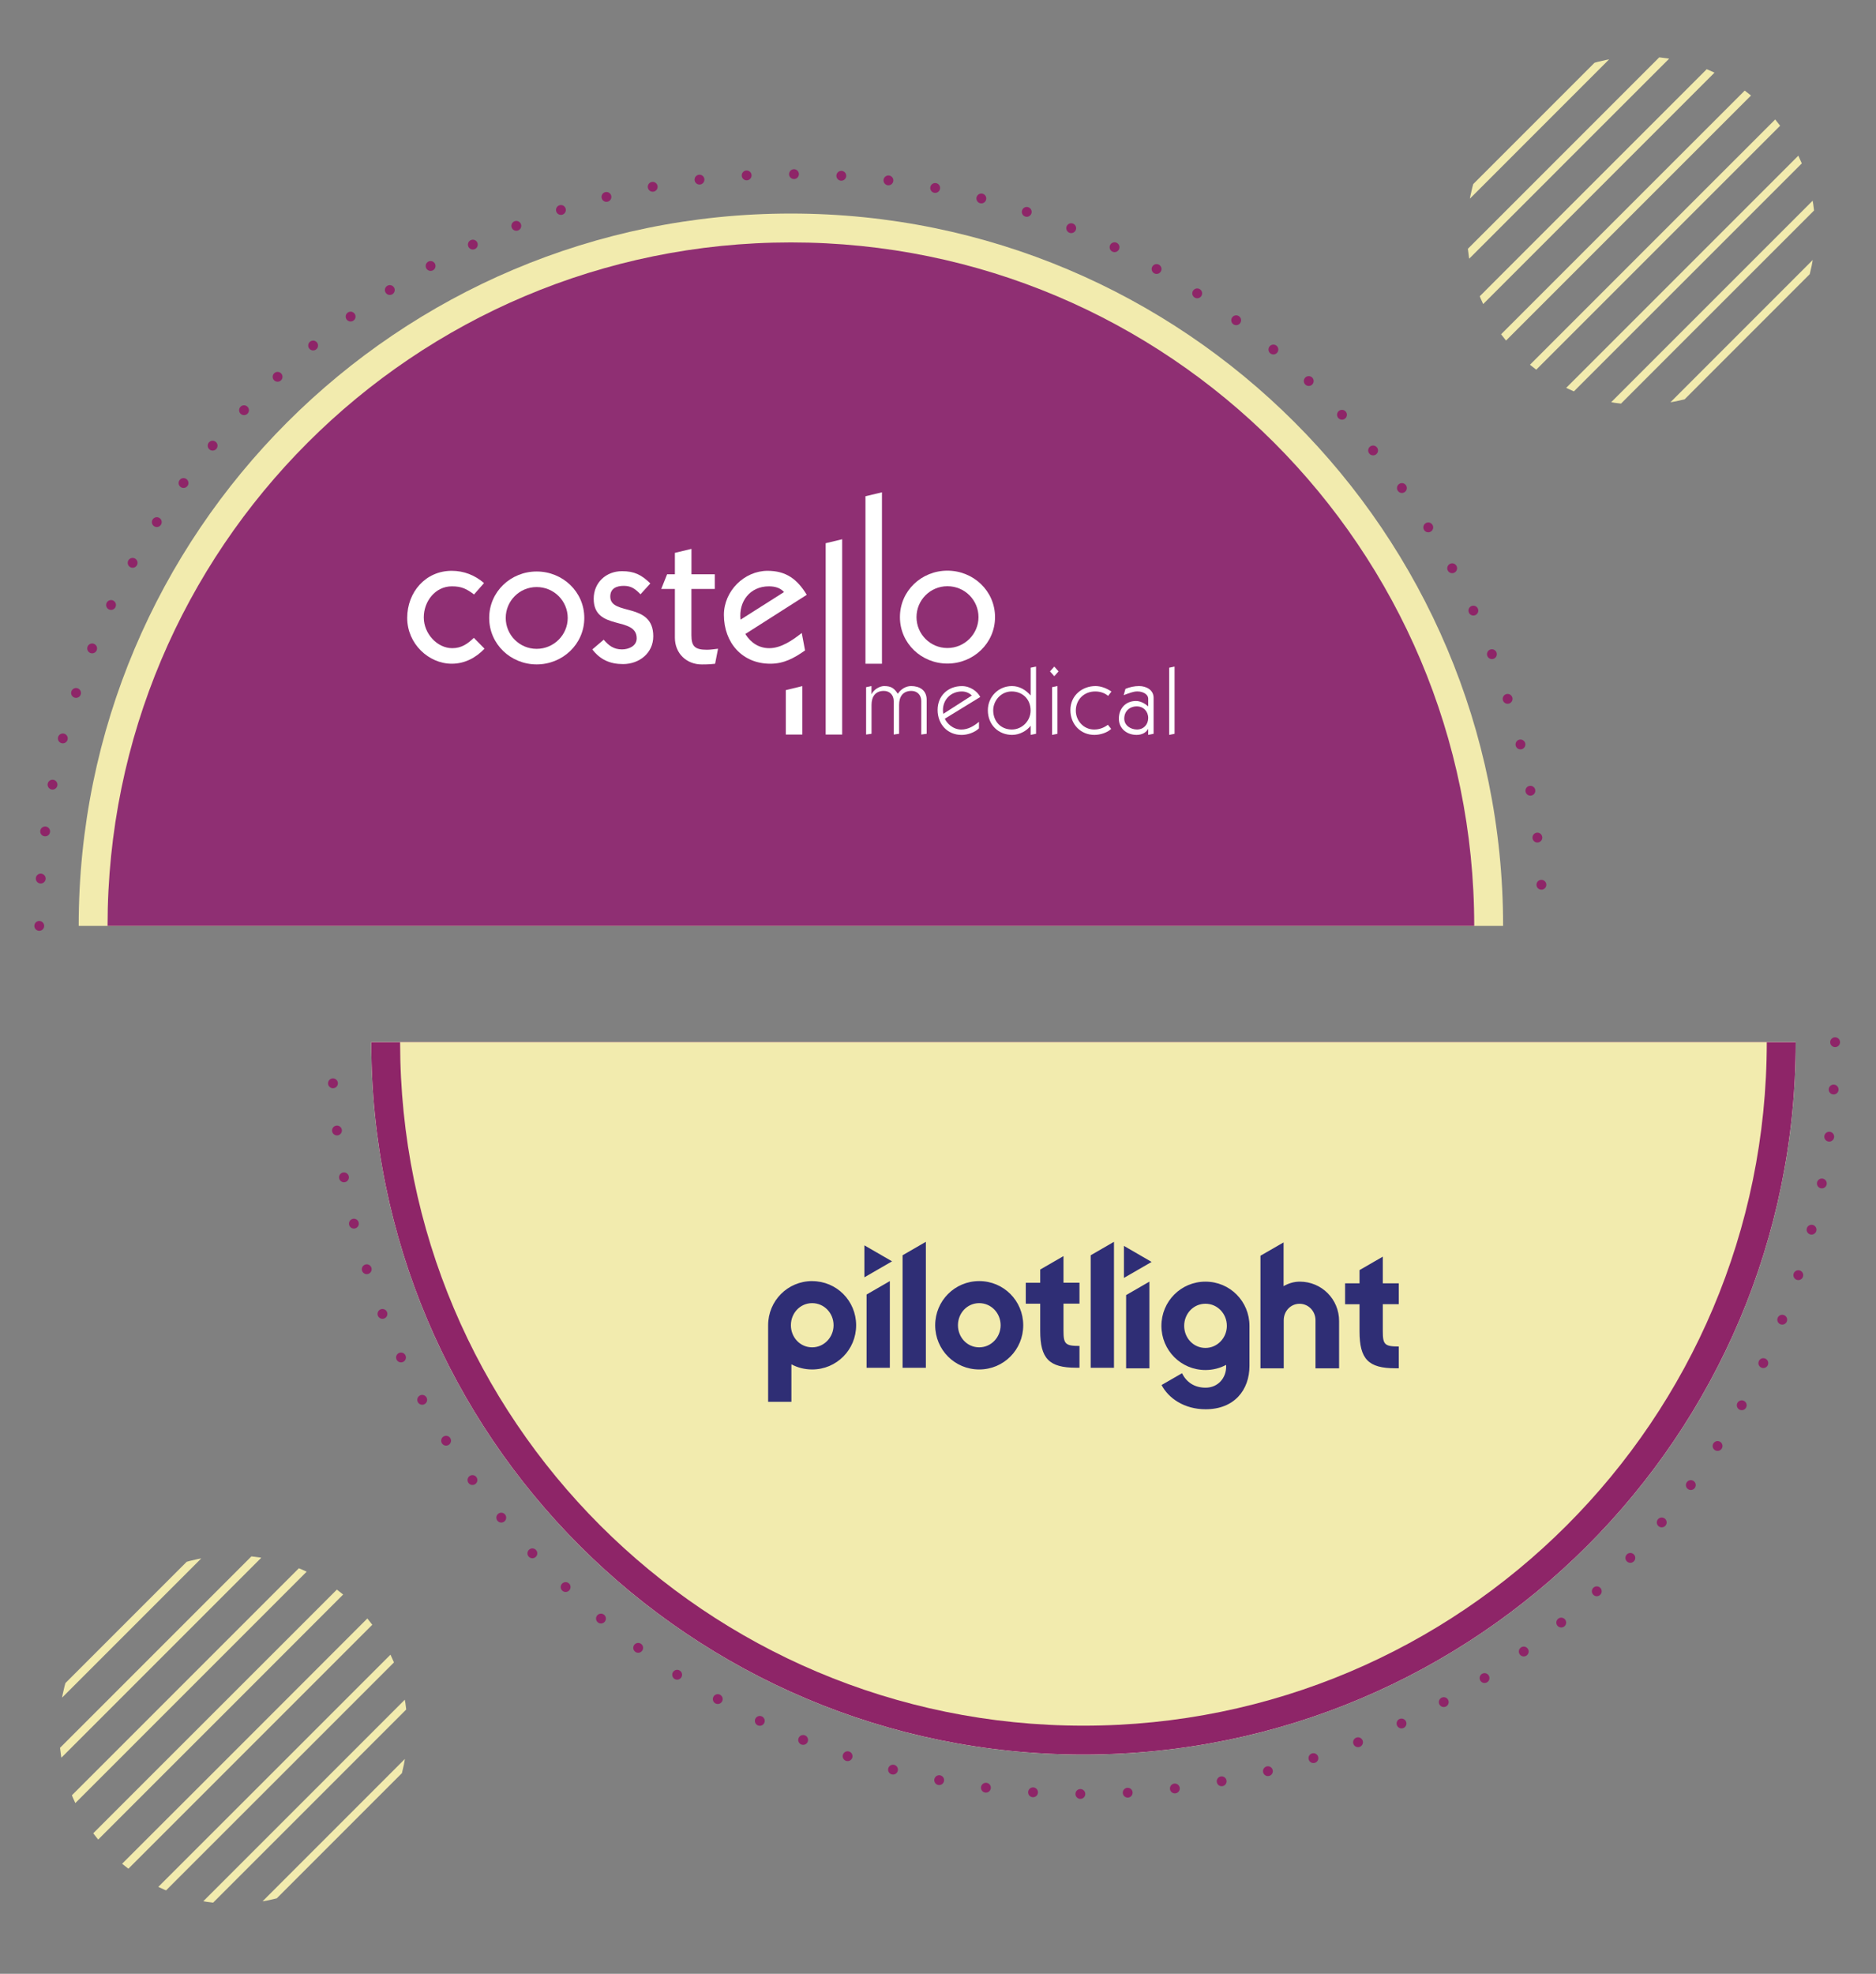 <?xml version="1.0" encoding="UTF-8"?><svg id="Layer_1" xmlns="http://www.w3.org/2000/svg" width="473" height="497.54" xmlns:xlink="http://www.w3.org/1999/xlink" viewBox="0 0 473 497.54"><rect x="0" y="0" width="473" height="497.54" fill="#808080" stroke="none"/><defs><style>.cls-1,.cls-2,.cls-3{fill:none;}.cls-4{fill:#eae1e0;}.cls-2{stroke:#8e2568;stroke-dasharray:0 11.94;stroke-linecap:round;stroke-linejoin:round;stroke-width:2.48px;}.cls-5{fill-rule:evenodd;}.cls-5,.cls-6{fill:#fff;}.cls-7{fill:#2f2e75;}.cls-3{stroke:#f2ebae;stroke-miterlimit:10;stroke-width:2px;}.cls-8{clip-path:url(#clippath-1);}.cls-9{fill:#8e2568;}.cls-10{fill:#f2ebae;}.cls-11{fill:#8f2f73;}.cls-12{clip-path:url(#clippath);}</style><clipPath id="clippath"><circle class="cls-1" cx="413.77" cy="58.13" r="43.91"/></clipPath><clipPath id="clippath-1"><circle class="cls-1" cx="58.81" cy="436" r="43.91"/></clipPath></defs><g class="cls-12"><line class="cls-3" x1="395.47" y1="-36.05" x2="319.59" y2="39.82"/><line class="cls-3" x1="402.95" y1="-28.57" x2="327.08" y2="47.31"/><line class="cls-3" x1="410.43" y1="-21.09" x2="334.56" y2="54.79"/><line class="cls-3" x1="417.91" y1="-13.61" x2="342.04" y2="62.27"/><line class="cls-3" x1="425.39" y1="-6.13" x2="349.52" y2="69.75"/><line class="cls-3" x1="432.87" y1="1.35" x2="357" y2="77.23"/><line class="cls-3" x1="440.35" y1="8.83" x2="364.48" y2="84.71"/><line class="cls-3" x1="447.83" y1="16.32" x2="371.96" y2="92.19"/><line class="cls-3" x1="455.31" y1="23.8" x2="379.44" y2="99.67"/><line class="cls-3" x1="462.79" y1="31.28" x2="386.92" y2="107.15"/><line class="cls-3" x1="470.27" y1="38.76" x2="394.4" y2="114.63"/><line class="cls-3" x1="477.75" y1="46.24" x2="401.88" y2="122.11"/><line class="cls-3" x1="485.23" y1="53.72" x2="409.36" y2="129.59"/><line class="cls-3" x1="492.71" y1="61.2" x2="416.84" y2="137.07"/><line class="cls-3" x1="500.19" y1="68.68" x2="424.32" y2="144.55"/><line class="cls-3" x1="507.67" y1="76.16" x2="431.8" y2="152.03"/><line class="cls-3" x1="515.15" y1="83.64" x2="439.28" y2="159.51"/></g><g class="cls-8"><line class="cls-3" x1="40.51" y1="341.82" x2="-35.36" y2="417.69"/><line class="cls-3" x1="47.99" y1="349.3" x2="-27.88" y2="425.17"/><line class="cls-3" x1="55.47" y1="356.78" x2="-20.4" y2="432.65"/><line class="cls-3" x1="62.95" y1="364.26" x2="-12.92" y2="440.13"/><line class="cls-3" x1="70.43" y1="371.74" x2="-5.44" y2="447.61"/><line class="cls-3" x1="77.91" y1="379.22" x2="2.04" y2="455.09"/><line class="cls-3" x1="85.39" y1="386.7" x2="9.52" y2="462.57"/><line class="cls-3" x1="92.87" y1="394.18" x2="17" y2="470.05"/><line class="cls-3" x1="100.35" y1="401.66" x2="24.48" y2="477.53"/><line class="cls-3" x1="107.83" y1="409.14" x2="31.96" y2="485.01"/><line class="cls-3" x1="115.31" y1="416.62" x2="39.44" y2="492.49"/><line class="cls-3" x1="122.79" y1="424.1" x2="46.92" y2="499.97"/><line class="cls-3" x1="130.27" y1="431.58" x2="54.4" y2="507.45"/><line class="cls-3" x1="137.75" y1="439.06" x2="61.88" y2="514.93"/><line class="cls-3" x1="145.23" y1="446.54" x2="69.36" y2="522.41"/><line class="cls-3" x1="152.71" y1="454.02" x2="76.84" y2="529.89"/><line class="cls-3" x1="160.19" y1="461.5" x2="84.32" y2="537.38"/></g><path class="cls-10" d="M19.84,233.4c0-99.18,80.4-179.57,179.57-179.57s179.57,80.4,179.57,179.57"/><path class="cls-2" d="M9.9,233.4c0-104.66,84.85-189.51,189.51-189.51s189.51,84.85,189.51,189.51"/><path class="cls-11" d="M27.12,233.4c0-95.15,77.14-172.29,172.29-172.29s172.29,77.14,172.29,172.29"/><path id="bar3right" class="cls-5" d="M222.37,124.1v43.21h-4.16v-42.22l4.16-.99Z"/><path id="bar2" class="cls-5" d="M212.34,135.93v49.23h-4.16v-48.23l4.16-1Z"/><path class="cls-6" d="M250.88,155.56c0,6.62-5.48,11.71-12.01,11.71s-11.97-5.09-11.97-11.71,5.44-11.71,11.97-11.71,12.01,5.09,12.01,11.71ZM238.87,147.77c-4.35,0-7.79,3.53-7.79,7.79s3.44,7.79,7.79,7.79,7.84-3.53,7.84-7.79-3.44-7.79-7.84-7.79Z"/><path id="bar1left" class="cls-5" d="M202.29,172.95v12.22h-4.16v-11.21l4.16-1.01Z"/><path class="cls-6" d="M119.52,149.85c-1.87-1.39-3.09-2.05-5.57-2.05-4.22,0-7.1,3.79-7.1,7.84s3.35,7.75,7.18,7.75c2.35,0,3.92-1.13,5.44-2.61l2.7,2.74c-2.22,2.31-5.01,3.79-8.27,3.79-5.83,0-11.23-5.05-11.23-11.54s4.61-11.88,11.23-11.88c3.05,0,5.83,1.09,8.14,3.09l-2.52,2.87Z"/><path class="cls-6" d="M180.21,148.46h-5.88v11.67c0,2.79.87,3.66,3.92,3.66.96,0,1.87-.17,2.79-.26l-.74,3.79c-.83.09-1.57.17-3.35.17-3.87,0-6.79-2.79-6.79-6.75v-12.28h-3.44l1.48-3.7h1.96v-5.4l4.18-1v6.4h5.88v3.7Z"/><path class="cls-6" d="M152.22,161.26c1.26,1.48,2.52,2.44,4.61,2.44,1.65,0,3.7-.83,3.7-2.79,0-5.7-10.84-1.74-10.84-9.97,0-4.09,3.13-6.96,7.14-6.96,3.09,0,4.92.91,7.14,3.09l-2.48,2.74c-1.31-1.35-2.31-2.13-4.22-2.13-1.78,0-3.4.61-3.4,2.7,0,4.96,10.84,1.26,10.84,10.01,0,4.27-3.57,7.01-7.62,7.01-3.26,0-5.75-1.09-7.75-3.7l2.87-2.44Z"/><path class="cls-6" d="M147.32,155.77c0,6.62-5.48,11.71-12.01,11.71s-11.97-5.09-11.97-11.71,5.44-11.71,11.97-11.71,12.01,5.09,12.01,11.71ZM135.3,147.98c-4.35,0-7.79,3.53-7.79,7.79s3.44,7.79,7.79,7.79,7.84-3.53,7.84-7.79-3.44-7.79-7.84-7.79Z"/><path class="cls-6" d="M187.92,159.82c1.39,2.22,3.44,3.57,6.05,3.57,3,0,5.92-2.05,8.18-3.83l.83,4.4c-2.74,1.92-5.31,3.35-8.75,3.35-7.1,0-11.71-5.31-11.71-12.32,0-6.01,5.14-11.1,11.01-11.1,4.7,0,7.49,2.13,9.88,6.05l-15.5,9.88ZM197.68,149.24c-.96-1.09-2.35-1.44-3.83-1.44-4.74,0-7.66,3.83-7.14,8.4l10.97-6.96Z"/><path class="cls-6" d="M218.37,185.16v-11.94l1.36-.28v2.01h.05c.54-1.17,2.04-2.01,3.14-2.01,1.87,0,2.57.63,3.44,1.94.8-1.19,2.06-1.94,3.35-1.94,2.15,0,3.93,1.03,3.93,3.46v8.57l-1.36.19v-8.47c0-1.5-1.03-2.53-2.48-2.53-2.11,0-3.11,1.4-3.11,3.53v7.28l-1.36.19v-8.47c0-1.5-1.03-2.53-2.48-2.53-2.11,0-3.11,1.4-3.11,3.53v7.28l-1.36.19Z"/><path class="cls-6" d="M238.21,181.16c.47,1.08,1.99,2.74,4.17,2.74,1.71,0,3.18-.89,4.45-1.94v1.64c-1.03,1.03-2.9,1.66-4.35,1.66-3.63,0-6.08-2.74-6.08-6.3s2.62-6.01,6.13-6.01c2.15,0,3.93,1.38,4.63,2.74l-8.94,5.48ZM245.02,175.33c-.54-.58-1.43-1.03-2.5-1.03-2.76,0-4.77,2.04-4.77,4.68,0,.3.02.66.09.96l7.18-4.61Z"/><path class="cls-6" d="M259.86,168.31l1.36-.28v16.94l-1.36.28v-2.25h-.05c-.89,1.17-2.69,2.25-4.61,2.25-3.42,0-6.13-2.5-6.13-6.2,0-3.44,2.69-6.11,6.08-6.11,1.92,0,3.51,1.01,4.66,2.32h.05v-6.95ZM255.08,174.3c-2.79,0-4.66,2.41-4.66,4.75,0,2.74,1.87,4.84,4.7,4.84,2.62,0,4.73-2.22,4.73-4.77,0-3.04-2.2-4.82-4.77-4.82Z"/><path class="cls-6" d="M266.9,169.24l-1.08,1.22-1.08-1.22,1.08-1.22,1.08,1.22ZM265.26,185.25v-12.03l1.36-.28v12.03l-1.36.28Z"/><path class="cls-6" d="M280.15,183.75c-.91.89-2.67,1.5-4.21,1.5-3.39,0-6.06-2.57-6.06-6.27s3.02-6.04,6.32-6.04c1.43,0,2.86.58,4.03,1.38l-.84,1.1c-.7-.61-1.78-1.12-3.25-1.12-2.81,0-4.89,2.04-4.89,4.84,0,2.53,1.97,4.75,4.59,4.75,1.29.02,2.48-.42,3.49-1.19l.84,1.05Z"/><path class="cls-6" d="M283.77,173.64c1.08-.44,2.25-.7,3.42-.7,1.83,0,3.67.96,3.67,2.97v9.06l-1.36.28v-1.47h-.05c-.47.87-1.5,1.47-2.88,1.47-2.41,0-4.47-1.55-4.47-4.1s1.71-4.45,4.31-4.45c1.17,0,2.29.66,3.09,1.36v-1.97c0-.98-1.19-1.8-2.76-1.8-1.12,0-2.39.58-3.42.94l.44-1.59ZM286.67,183.89c1.66,0,2.83-1.24,2.83-2.9s-1.19-2.93-2.88-2.93c-1.8,0-3.16,1.22-3.16,3.09,0,1.73,1.64,2.74,3.21,2.74Z"/><path class="cls-6" d="M296.15,184.97l-1.36.28v-16.94l1.36-.28v16.94Z"/><path class="cls-10" d="M452.75,262.71c0,99.18-80.4,179.57-179.57,179.57s-179.57-80.4-179.57-179.57"/><path class="cls-4" d="M452.75,262.71c0,99.18-80.4,179.57-179.57,179.57s-179.57-80.4-179.57-179.57"/><path class="cls-9" d="M452.75,262.71c0,99.18-80.4,179.57-179.57,179.57s-179.57-80.4-179.57-179.57"/><path class="cls-2" d="M462.69,262.71c0,104.66-84.85,189.51-189.51,189.51s-189.51-84.85-189.51-189.51"/><path class="cls-10" d="M445.46,262.71c0,95.15-77.14,172.29-172.29,172.29s-172.29-77.14-172.29-172.29"/><path class="cls-7" d="M275,344.78h5.87v-31.75l-5.87,3.39v28.36ZM303.93,339.78c-3.05,0-5.36-2.53-5.36-5.57s2.31-5.57,5.36-5.57,5.4,2.53,5.4,5.57-2.4,5.57-5.4,5.57M303.93,323.07c-6.17,0-11.1,4.97-11.1,11.14s4.93,11.14,11.1,11.14c1.89,0,3.67-.47,5.22-1.3v.48c0,2.78-2.01,5.27-5.18,5.27-2.87,0-4.84-1.42-5.95-3.64l-5.15,2.97c1.73,3.32,5.7,6.11,11.11,6.11,7.24,0,11.05-4.88,11.05-10.92v-10.11c0-6.17-4.92-11.14-11.09-11.14M246.89,339.63c-3.05,0-5.36-2.53-5.36-5.57s2.31-5.57,5.36-5.57,5.4,2.53,5.4,5.57-2.39,5.57-5.4,5.57M246.89,322.93c-6.17,0-11.1,4.97-11.1,11.14s4.93,11.14,11.1,11.14,11.1-4.97,11.1-11.14-4.93-11.14-11.1-11.14M268.14,316.63l-5.87,3.39v3.34h-3.64v5.27h3.64v6.85c0,6.98,2.23,9.29,9.04,9.29h.86v-5.49c-3.6,0-4.03-.52-4.03-3.86v-6.81h4.03v-5.27h-4.03v-6.72ZM352.68,328.77v-5.27h-4.03v-6.73l-5.87,3.39v3.34h-3.64v5.27h3.64v6.85c0,6.98,2.23,9.29,9.04,9.29h.86v-5.49c-3.6,0-4.03-.52-4.03-3.86v-6.81h4.03ZM204.77,339.63c-3.05,0-5.36-2.53-5.36-5.57s2.31-5.57,5.36-5.57,5.4,2.53,5.4,5.57-2.4,5.57-5.4,5.57M204.77,322.93c-6.17,0-11.1,4.97-11.1,11.14v19.29h5.87v-9.45c1.55.83,3.33,1.3,5.22,1.3,6.17,0,11.1-4.97,11.1-11.14s-4.92-11.13-11.09-11.13M227.57,344.78h5.87v-31.75l-5.87,3.39v28.36ZM218.49,344.78h5.87v-21.85l-5.87,3.39v18.46ZM217.94,321.98l6.98-4.03-6.98-4.03v8.06ZM283.93,344.93h5.87v-21.86l-5.87,3.39v18.47ZM283.38,322.13l6.98-4.03-6.98-4.04v8.07ZM327.72,323.07c-1.46,0-2.85.42-4.09,1.14v-11.03l-5.83,3.36v28.38h5.87v-12.13c0-2.27,1.73-4.14,3.99-4.14s4.02,1.88,4.02,4.14v12.13h5.95v-11.89c.02-5.52-4.39-9.96-9.91-9.96"/></svg>